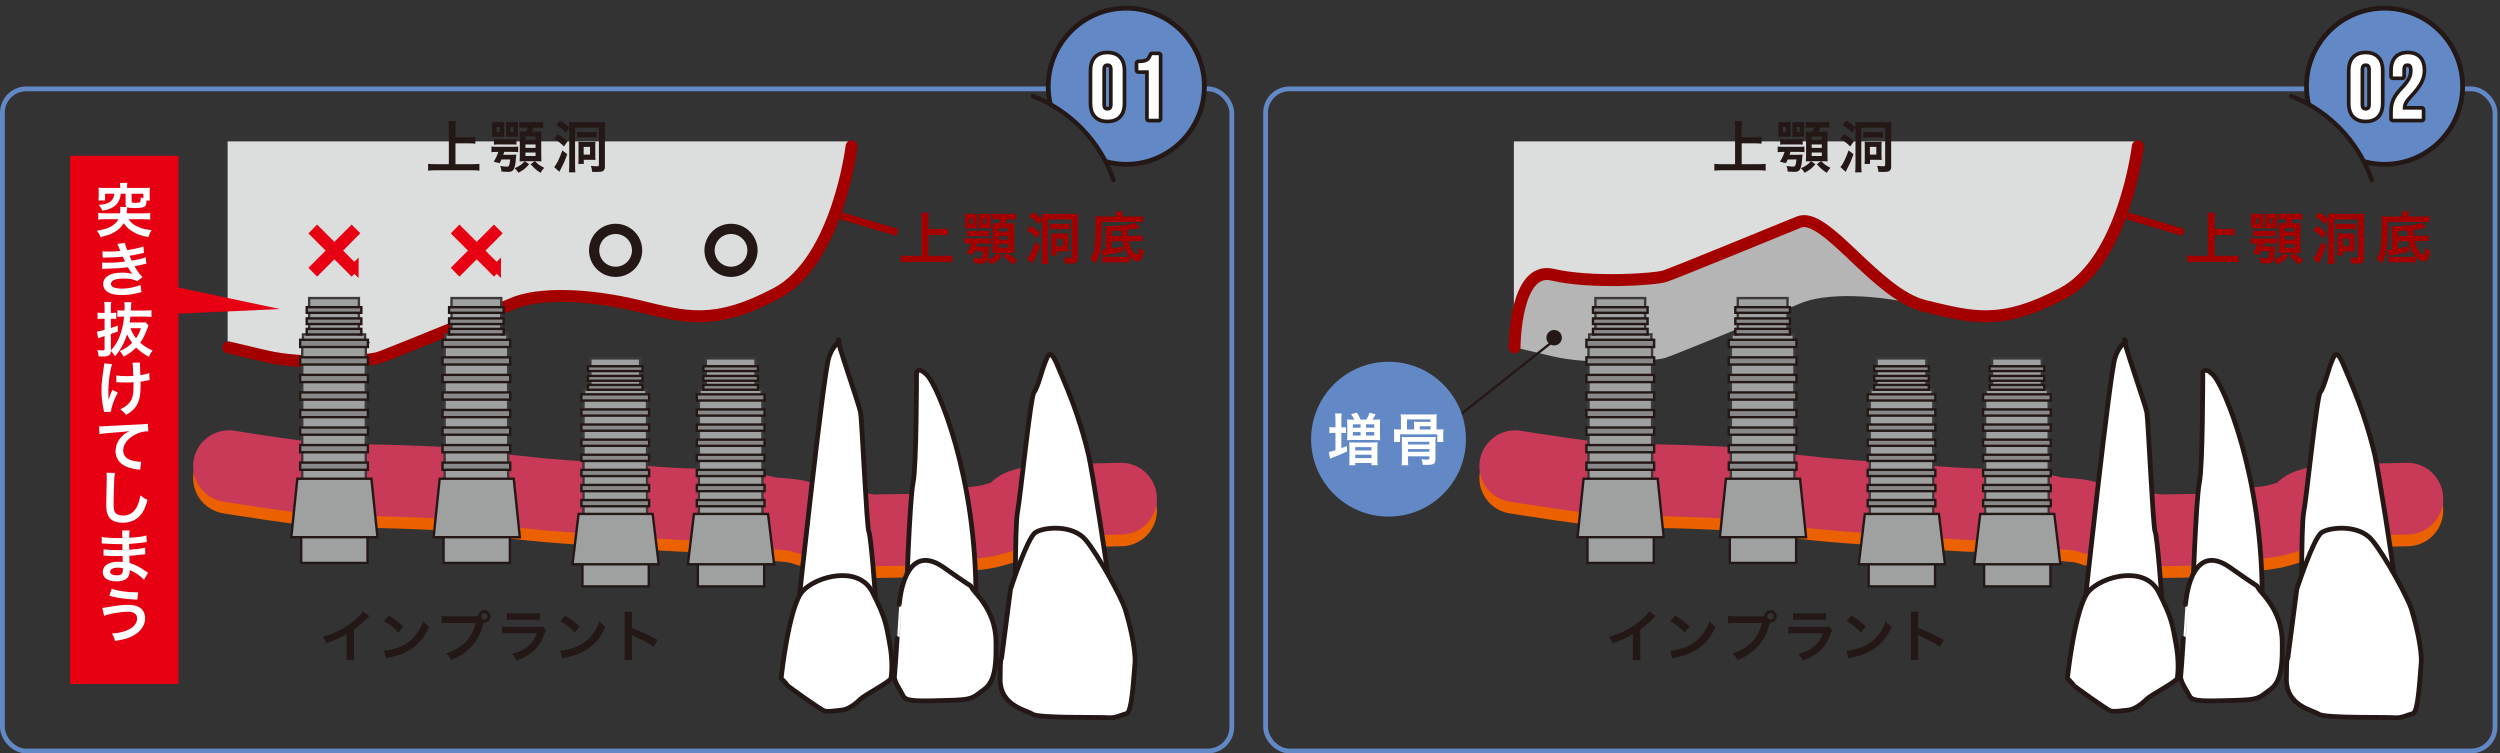 <?xml version="1.0" encoding="UTF-8"?>
<svg id="_レイヤー_8" xmlns="http://www.w3.org/2000/svg" version="1.1" xmlns:dc="http://purl.org/dc/elements/1.1/" xmlns:illustrator="http://ns.adobe.com/illustrator/1.0/" xmlns:pdf="http://ns.adobe.com/pdf/1.3/" xmlns:rdf="http://www.w3.org/1999/02/22-rdf-syntax-ns#" xmlns:stDim="http://ns.adobe.com/xap/1.0/sType/Dimensions#" xmlns:stEvt="http://ns.adobe.com/xap/1.0/sType/ResourceEvent#" xmlns:stFnt="http://ns.adobe.com/xap/1.0/sType/Font#" xmlns:stMfs="http://ns.adobe.com/xap/1.0/sType/ManifestItem#" xmlns:stRef="http://ns.adobe.com/xap/1.0/sType/ResourceRef#" xmlns:x="adobe:ns:meta/" xmlns:xlink="http://www.w3.org/1999/xlink" xmlns:xmp="http://ns.adobe.com/xap/1.0/" xmlns:xmpG="http://ns.adobe.com/xap/1.0/g/" xmlns:xmpGImg="http://ns.adobe.com/xap/1.0/g/img/" xmlns:xmpMM="http://ns.adobe.com/xap/1.0/mm/" xmlns:xmpTPg="http://ns.adobe.com/xap/1.0/t/pg/" viewBox="0 0 296.381 89.316">
  <rect x="0" y="0" width="296.381" height="89.316" fill="#333333" stroke="none"/>
  <!-- Generator: Adobe Illustrator 29.6.0, SVG Export Plug-In . SVG Version: 2.1.0 Build 27)  -->
  <defs>
    <style>
      .st0 {
        fill: #b5b5b6;
      }

      .st1 {
        fill: #a40000;
      }

      .st2, .st3 {
        fill: #231815;
      }

      .st4 {
        stroke-width: .873px;
      }

      .st4, .st5, .st6, .st7, .st8, .st9, .st10, .st3 {
        stroke: #231815;
      }

      .st4, .st5, .st11, .st12, .st13, .st8, .st14, .st15, .st16 {
        fill: none;
      }

      .st4, .st5, .st12, .st13, .st16 {
        stroke-linecap: round;
      }

      .st4, .st5, .st7 {
        stroke-linejoin: round;
      }

      .st17, .st18 {
        fill: #e60012;
      }

      .st5 {
        stroke-width: .524px;
      }

      .st6, .st19 {
        fill: #9fa0a0;
      }

      .st6, .st19, .st12, .st13, .st20, .st8, .st9, .st21, .st14, .st18, .st10, .st15, .st16, .st3 {
        stroke-miterlimit: 10;
      }

      .st6, .st19, .st20, .st8, .st21, .st10 {
        stroke-width: .283px;
      }

      .st22, .st7, .st21 {
        fill: #fff;
      }

      .st19 {
        stroke: #3e3a39;
      }

      .st12 {
        stroke: #eb6100;
      }

      .st12, .st16 {
        stroke-width: 8.504px;
      }

      .st23, .st9 {
        fill: #6289c6;
      }

      .st24 {
        clip-path: url(#clippath-1);
      }

      .st25 {
        isolation: isolate;
      }

      .st7 {
        stroke-width: .567px;
      }

      .st13 {
        stroke-width: 1.417px;
      }

      .st13, .st15 {
        stroke: #a40000;
      }

      .st20 {
        stroke: #221714;
      }

      .st20, .st10 {
        fill: #898989;
      }

      .st9, .st14 {
        stroke-width: .567px;
      }

      .st21 {
        stroke: #040000;
      }

      .st14 {
        stroke: #6289c6;
      }

      .st18 {
        stroke: #e60012;
      }

      .st15 {
        stroke-width: .85px;
      }

      .st26 {
        fill: #040000;
      }

      .st27 {
        fill: #dcdddd;
      }

      .st16 {
        stroke: #c93a59;
      }

      .st28 {
        clip-path: url(#clippath);
      }
    </style>
    <clipPath id="clippath">
      <path class="st11" d="M133.527.062c-5.603,0-10.162,4.559-10.162,10.162,0,.551.046,1.092.13,1.619,3.606,1.699,6.486,4.676,8.062,8.349.637.126,1.295.193,1.969.193,5.603,0,10.162-4.558,10.162-10.162,0-5.603-4.559-10.162-10.162-10.162Z"/>
    </clipPath>
    <clipPath id="clippath-1">
      <path class="st11" d="M282.694.062c-5.603,0-10.162,4.559-10.162,10.162,0,.551.046,1.092.13,1.619,3.606,1.699,6.486,4.676,8.062,8.349.637.126,1.295.193,1.969.193,5.603,0,10.162-4.558,10.162-10.162,0-5.603-4.559-10.162-10.162-10.162Z"/>
    </clipPath>
  </defs>
  <g>
    <g>
      <polygon class="st27" points="26.985 40.931 26.985 16.765 100.875 16.765 100.383 21.435 98.008 26.842 95.633 31.593 92.602 34.541 88.014 36.508 84.983 37.491 81.379 37.409 77.202 36.344 71.139 35.198 67.043 35.198 62.62 35.443 60.244 36.263 49.921 40.44 44.434 42.569 38.043 43.634 32.227 42.243 28.439 41.22 26.985 40.931"/>
      <path class="st21" d="M43.73,40.706c-.071-.095-.198-.265-.198-.265"/>
      <path class="st12" d="M27.148,56.661s10.485,1.721,12.942,1.639,12.616.246,12.861.41c.246.163,8.848.981,10.158,1.146,1.312.164,6.881.574,7.537.574.655,0,10.895.982,13.106.737,2.212-.246,3.522.082,4.178.245.655.164,2.949.738,3.604.819.656.082,2.539.082,3.851.574,1.311.49,8.274,1.474,7.864,1.474-.41,0,4.916-.082,4.916-.082l5.898-.736s2.293-.082,3.686-.492c1.394-.409,1.967-.491,2.785-1.393.82-.9,7.291-1.229,7.291-1.229l1.557.245,3.522-.082"/>
      <path class="st16" d="M27.148,55.267s10.485,1.721,12.942,1.638c2.457-.082,12.616.247,12.861.41.246.163,8.848.982,10.158,1.146,1.312.165,6.881.574,7.537.574.655,0,10.895.982,13.106.737,2.212-.246,3.522.082,4.178.245.655.165,2.949.739,3.604.82.656.081,2.539.081,3.851.573,1.311.491,8.274,1.475,7.864,1.475-.41,0,4.916-.083,4.916-.083l5.898-.737s2.293-.082,3.686-.491c1.394-.409,1.967-.491,2.785-1.392.82-.902,7.291-1.229,7.291-1.229l1.557.246,3.522-.082"/>
      <g>
        <rect class="st26" x="83.754" y="42.456" width="5.653" height=".292"/>
        <polygon class="st19" points="90.308 47.217 90.308 46.2 89.571 46.2 89.571 42.49 83.672 42.49 83.672 46.2 82.934 46.2 82.934 47.217 82.853 47.217 82.853 61.433 90.39 61.433 90.39 47.217 90.308 47.217"/>
        <g>
          <rect class="st20" x="83.386" y="45.631" width="6.472" height=".576"/>
          <rect class="st20" x="83.386" y="44.566" width="6.472" height=".576"/>
          <rect class="st20" x="83.386" y="43.42" width="6.472" height=".575"/>
        </g>
        <rect class="st10" x="82.608" y="57.491" width="8.027" height=".738"/>
        <rect class="st10" x="82.608" y="55.701" width="8.027" height=".738"/>
        <rect class="st10" x="82.608" y="53.911" width="8.027" height=".736"/>
        <rect class="st10" x="82.608" y="52.12" width="8.027" height=".736"/>
        <rect class="st10" x="82.608" y="50.329" width="8.027" height=".737"/>
        <rect class="st10" x="82.608" y="48.539" width="8.027" height=".737"/>
        <rect class="st10" x="82.608" y="46.747" width="8.027" height=".737"/>
        <rect class="st10" x="82.608" y="59.281" width="8.027" height=".737"/>
        <rect class="st6" x="82.731" y="66.247" width="7.863" height="3.273"/>
        <polygon class="st6" points="91.771 66.893 81.554 66.893 82.27 60.928 91.054 60.928 91.771 66.893"/>
      </g>
      <g>
        <rect class="st26" x="70.075" y="42.456" width="5.652" height=".292"/>
        <polygon class="st19" points="76.627 47.217 76.627 46.2 75.891 46.2 75.891 42.49 69.993 42.49 69.993 46.2 69.254 46.2 69.254 47.217 69.172 47.217 69.172 61.433 76.709 61.433 76.709 47.217 76.627 47.217"/>
        <g>
          <rect class="st20" x="69.706" y="45.631" width="6.472" height=".576"/>
          <rect class="st20" x="69.706" y="44.566" width="6.472" height=".576"/>
          <rect class="st20" x="69.706" y="43.42" width="6.472" height=".575"/>
        </g>
        <rect class="st10" x="68.927" y="57.491" width="8.027" height=".738"/>
        <rect class="st10" x="68.927" y="55.701" width="8.027" height=".738"/>
        <rect class="st10" x="68.927" y="53.911" width="8.027" height=".736"/>
        <rect class="st10" x="68.928" y="52.12" width="8.027" height=".736"/>
        <rect class="st10" x="68.927" y="50.329" width="8.027" height=".737"/>
        <rect class="st10" x="68.927" y="48.539" width="8.027" height=".737"/>
        <rect class="st10" x="68.927" y="46.747" width="8.027" height=".737"/>
        <rect class="st10" x="68.927" y="59.281" width="8.027" height=".737"/>
        <rect class="st6" x="69.049" y="66.247" width="7.865" height="3.273"/>
        <polygon class="st6" points="78.09 66.893 67.874 66.893 68.59 60.928 77.374 60.928 78.09 66.893"/>
      </g>
      <path class="st7" d="M94.65,71.814s2.95-27.441,3.604-29.408c.656-1.967,1.557-1.72,1.146-2.13-.408-.41,2.459,7.701,2.621,8.602.164.9.738,13.763.984,14.173.245.409.818,7.783.818,8.601,0,.819-9.175.163-9.175.163Z"/>
      <path class="st7" d="M107.43,71.242s.409-12.124.818-14.009c.41-1.883.41-13.023.41-13.023,0,0,.164-.902,1.311.326s5.816,11.715,5.734,26.706c-.082,14.991-8.273,0-8.273,0Z"/>
      <path class="st7" d="M120.373,74.354s-.081-11.959.246-13.598c.327-1.639,1.557-13.844,1.966-14.254.41-.41,1.065-3.031,1.311-3.523.246-.492.492-1.965,1.393.164.902,2.129,1.721,4.014,2.377,5.98.654,1.967.982,3.112,1.392,4.833.409,1.72,2.212,13.188,2.376,14.991.164,1.802-11.06,5.406-11.06,5.406Z"/>
      <path class="st7" d="M92.602,80.417s.9-8.521,2.539-10.323c1.639-1.802,6.637-3.113,8.273.082,1.64,3.195,1.639,3.933,2.049,6.062.41,2.13.246,3.769.164,4.179-.082.408-3.113,1.965-3.605,2.456-.49.492-1.392,1.229-2.211,1.312-.818.081-1.72.245-2.129.081-.41-.164-4.261-2.867-4.342-3.031-.083-.163-.738-.817-.738-.817Z"/>
      <path class="st7" d="M106.611,71.651s.491-7.781,5.325-4.342c4.832,3.44,2.211,1.229,3.85,3.113,1.639,1.884,2.293,3.768,2.293,5.735,0,1.965.082,4.505-1.393,5.569-1.475,1.064-1.229,1.229-4.423,1.312-3.194.082-4.833.163-5.161-.492-.328-.656-1.146-1.802-1.065-2.376.083-.573.574-8.52.574-8.519Z"/>
      <path class="st7" d="M118.735,78.04l1.064-8.191s1.967-6.062,2.949-6.718c.983-.655,4.424-.984,5.981.901,1.556,1.884,4.26,6.881,4.669,8.191.409,1.312,1.311,4.751,1.148,6.472-.164,1.722-.328,5.734-.983,5.898-.655.164-1.31.574-2.212.491-.9-.082-8.191.083-8.93-.409-.736-.492-3.85-.983-3.85-4.096,0-3.113.164-2.54.164-2.54h-0Z"/>
      <path class="st13" d="M27.065,41.178l4.506,1.064c4.506,1.064,12.125.573,13.354.164,1.229-.41,15.811-6.389,15.811-6.389,3.112-1.392,9.175-1.147,14.909.246,5.734,1.392,9.093,2.375,16.384-1.475,7.291-3.85,8.93-17.449,8.93-17.449"/>
      <g>
        <rect class="st26" x="53.608" y="35.297" width="5.652" height=".34"/>
        <polygon class="st19" points="60.163 40.828 60.163 39.644 59.424 39.644 59.424 35.337 53.526 35.337 53.526 39.644 52.789 39.644 52.789 40.828 52.708 40.828 52.708 57.339 60.245 57.339 60.245 40.828 60.163 40.828"/>
        <g>
          <rect class="st20" x="53.24" y="38.986" width="6.472" height=".67"/>
          <rect class="st20" x="53.24" y="37.748" width="6.472" height=".67"/>
          <rect class="st20" x="53.24" y="36.416" width="6.472" height=".669"/>
        </g>
        <rect class="st10" x="52.461" y="52.761" width="8.027" height=".857"/>
        <rect class="st10" x="52.461" y="50.683" width="8.027" height=".855"/>
        <rect class="st10" x="52.461" y="48.602" width="8.027" height=".856"/>
        <rect class="st10" x="52.461" y="46.522" width="8.027" height=".856"/>
        <rect class="st10" x="52.461" y="44.442" width="8.027" height=".857"/>
        <rect class="st10" x="52.461" y="42.363" width="8.027" height=".855"/>
        <rect class="st10" x="52.461" y="40.284" width="8.027" height=".855"/>
        <rect class="st10" x="52.461" y="54.841" width="8.027" height=".855"/>
        <rect class="st6" x="52.583" y="62.933" width="7.865" height="3.803"/>
        <polygon class="st6" points="61.625 63.683 51.409 63.683 52.125 56.755 60.908 56.755 61.625 63.683"/>
      </g>
      <g>
        <rect class="st26" x="36.733" y="35.297" width="5.652" height=".34"/>
        <polygon class="st19" points="43.287 40.828 43.287 39.644 42.549 39.644 42.549 35.337 36.651 35.337 36.651 39.644 35.914 39.644 35.914 40.828 35.832 40.828 35.832 57.339 43.369 57.339 43.369 40.828 43.287 40.828"/>
        <g>
          <rect class="st20" x="36.364" y="38.986" width="6.473" height=".67"/>
          <rect class="st20" x="36.364" y="37.748" width="6.473" height=".67"/>
          <rect class="st20" x="36.364" y="36.416" width="6.473" height=".669"/>
        </g>
        <rect class="st10" x="35.585" y="52.761" width="8.028" height=".857"/>
        <rect class="st10" x="35.585" y="50.683" width="8.028" height=".855"/>
        <rect class="st10" x="35.585" y="48.602" width="8.028" height=".856"/>
        <rect class="st10" x="35.586" y="46.522" width="8.027" height=".856"/>
        <rect class="st10" x="35.585" y="44.442" width="8.028" height=".857"/>
        <rect class="st10" x="35.585" y="42.363" width="8.028" height=".855"/>
        <rect class="st10" x="35.585" y="40.284" width="8.028" height=".855"/>
        <rect class="st10" x="35.585" y="54.841" width="8.028" height=".855"/>
        <rect class="st6" x="35.708" y="62.933" width="7.864" height="3.803"/>
        <polygon class="st6" points="44.749 63.683 34.534 63.683 35.249 56.755 44.033 56.755 44.749 63.683"/>
      </g>
      <path class="st18" d="M42.013,31.751l-.326.333-2.05-2.05-2.043,2.05-.326-.333,2.043-2.043-2.043-2.042.326-.333,2.043,2.05,2.05-2.05.326.325-2.042,2.05s2.042,2.043,2.042,2.043Z"/>
      <path class="st18" d="M58.889,31.751l-.326.333-2.051-2.05-2.043,2.05-.325-.333,2.043-2.043-2.043-2.042.325-.333,2.043,2.05,2.051-2.05.326.325-2.043,2.05s2.043,2.043,2.043,2.043Z"/>
      <path class="st3" d="M72.982,27.027c1.468,0,2.653,1.185,2.653,2.653,0,1.467-1.186,2.651-2.653,2.651s-2.653-1.184-2.653-2.651c0-1.48,1.197-2.653,2.653-2.653ZM75.422,29.68c0-1.351-1.09-2.441-2.44-2.441s-2.44,1.091-2.44,2.441c0,1.348,1.09,2.439,2.44,2.439,1.362,0,2.44-1.103,2.44-2.439Z"/>
      <path class="st3" d="M86.663,27.027c1.468,0,2.652,1.185,2.652,2.653,0,1.467-1.185,2.651-2.652,2.651-1.468,0-2.652-1.184-2.652-2.651,0-1.48,1.196-2.653,2.652-2.653ZM89.103,29.68c0-1.351-1.091-2.441-2.44-2.441-1.35,0-2.441,1.091-2.441,2.441,0,1.348,1.092,2.439,2.441,2.439,1.362,0,2.44-1.103,2.44-2.439Z"/>
      <g class="st25">
        <g class="st25">
          <g class="st25">
            <path class="st2" d="M53.996,19.465h1.934c.356,0,.658-.014.906-.04v.806c-.282-.033-.557-.047-.893-.047h-4.263c-.315,0-.625.014-.926.047v-.806c.262.026.543.04.926.04h1.531v-4.337c0-.296-.014-.497-.047-.772h.879c-.034.249-.047.471-.047.772v1.148h1.578c.295,0,.537-.014.779-.041v.8c-.242-.027-.497-.041-.779-.041h-1.578v2.471Z"/>
            <path class="st2" d="M58.96,18.008c-.302,0-.504.014-.698.034v-.672c.188.027.369.034.671.034h1.833c.296,0,.477-.007.665-.034v.665c-.195-.021-.383-.027-.705-.027h-.947c-.04.135-.054.182-.114.343h1.041q.403-.007.503-.021-.014.088-.034.35c-.054.738-.141,1.182-.282,1.41-.141.215-.309.288-.691.288-.202,0-.457-.013-.752-.04-.014-.255-.054-.43-.141-.665.309.054.591.081.779.081.181,0,.242-.047.295-.222.047-.168.067-.309.101-.631h-1.034c-.054.127-.094.208-.208.442l-.711-.167c.248-.41.416-.772.544-1.169h-.114ZM58.349,14.899c0-.215-.006-.309-.013-.437.107.014.222.021.389.021h.678c.175,0,.269-.007.39-.021-.014.114-.02.222-.02.437v.894c0,.215.006.315.02.43-.114-.014-.222-.021-.383-.021h-.691c-.168,0-.255.007-.383.021.007-.128.013-.222.013-.43v-.894ZM58.557,16.478c.147.026.289.033.645.033h1.376c.362,0,.483-.007.645-.026v.664c-.188-.02-.37-.026-.638-.026h-1.383c-.262,0-.477.014-.645.033v-.678ZM58.873,15.651h.389v-.591h-.389v.591ZM60.007,14.899c0-.215-.007-.309-.014-.437.107.014.222.021.39.021h.645c.167,0,.269-.007.382-.021-.013.121-.02.249-.02.437v.873c0,.201.007.322.02.45-.134-.014-.215-.021-.382-.021h-.651c-.161,0-.255.007-.383.021.007-.128.014-.222.014-.43v-.894ZM60.518,15.651h.355v-.591h-.355v.591ZM62.196,15.128c-.269,0-.416.007-.618.033v-.718c.188.033.349.04.712.04h1.376c.37,0,.544-.007.726-.04v.718c-.202-.026-.37-.033-.726-.033h-.382c-.061.175-.114.309-.195.483h.437c.362,0,.497-.007.658-.021-.013.188-.02.376-.02.618v2.235c0,.255.007.477.02.691-.174-.013-.389-.02-.577-.02h-.188c.416.396.57.503,1.094.785-.174.194-.289.343-.43.591-.477-.302-.718-.517-1.182-1.027l.49-.349h-1.175l.511.355c-.41.483-.658.685-1.269,1.014-.127-.215-.222-.329-.443-.537.611-.282.859-.449,1.188-.832h-.067c-.215,0-.383.007-.531.02.014-.194.02-.396.02-.617v-2.29q-.006-.503-.02-.638c.148.014.275.021.564.021h.208c.087-.208.135-.309.188-.483h-.37ZM62.29,16.578h1.202v-.39h-1.202v.39ZM62.29,17.531h1.202v-.402h-1.202v.402ZM62.29,18.498h1.202v-.416h-1.202v.416Z"/>
            <path class="st2" d="M66.119,15.913c.463.256.759.471,1.168.84l-.43.61c-.436-.436-.718-.65-1.175-.913l.437-.537ZM67.247,18.283c-.242.691-.362.98-.671,1.571-.041.074-.087.168-.141.282-.067.121-.081.147-.121.229l-.618-.558c.289-.309.638-1.021.967-1.974l.584.449ZM67.072,15.712c-.362-.376-.698-.638-1.134-.899l.45-.523c.497.295.678.43,1.094.818,0-.302-.006-.436-.027-.645.188.021.437.027.826.027h2.652c.416,0,.658-.007.812-.027-.02.161-.033.511-.033.833v4.472c0,.248-.074.416-.229.51-.127.081-.315.107-.731.107-.155,0-.269,0-.551-.014-.027-.288-.061-.442-.147-.705.262.027.497.048.638.048.235,0,.309-.034.309-.128v-4.444h-2.826v4.337c0,.544.006.738.04.953h-.772c.027-.234.04-.496.04-.974v-4.29l-.41.544ZM70.738,16.316c-.141-.021-.282-.027-.564-.027h-1.195c-.282,0-.423.007-.564.027v-.672c.135.021.255.027.558.027h1.208q.436-.007.557-.027v.672ZM70.57,18.491c0,.235.007.356.021.471-.114-.014-.235-.021-.443-.021h-.94v.49h-.651c.02-.141.027-.282.027-.57v-1.592c0-.234,0-.329-.02-.477.114.014.208.021.423.021h1.122c.221,0,.402-.007.483-.021-.014.067-.021.289-.021.463v1.235ZM69.194,18.33h.758v-.92h-.758v.92Z"/>
          </g>
        </g>
      </g>
      <g class="st25">
        <g class="st25">
          <g class="st25">
            <path class="st2" d="M43.795,73.03c-.114.101-.147.127-.249.234-.503.523-1.007.96-1.584,1.383v2.867c0,.369.006.564.033.745h-.94c.034-.194.041-.329.041-.725v-2.363c-.786.47-1.162.645-2.397,1.087-.141-.349-.215-.463-.45-.765,1.329-.363,2.457-.92,3.524-1.746.598-.463,1.054-.927,1.249-1.255l.772.537Z"/>
            <path class="st2" d="M45.517,77.139c.578-.033,1.376-.229,1.987-.497.839-.362,1.463-.879,1.994-1.645.295-.43.483-.799.685-1.343.262.315.37.416.712.658-.571,1.229-1.208,2.021-2.128,2.632-.685.456-1.518.785-2.558,1.007-.269.054-.289.061-.443.114l-.249-.927ZM46.088,72.97c.799.496,1.215.806,1.732,1.295l-.577.732c-.537-.57-1.088-1.014-1.712-1.363l.558-.664Z"/>
            <path class="st2" d="M56.303,73.063c.121,0,.222,0,.369-.014.014-.409.336-.725.739-.725.41,0,.738.328.738.738,0,.409-.329.745-.732.745-.013,0-.026,0-.074-.007-.235.906-.517,1.585-.906,2.169-.41.617-.994,1.182-1.672,1.624-.382.256-.698.417-1.275.665-.188-.362-.275-.49-.591-.799.591-.188.973-.362,1.47-.685,1.047-.679,1.705-1.625,2.034-2.928h-3.196c-.45,0-.604.007-.846.041v-.873c.262.04.403.047.859.047h3.082ZM57.028,73.063c0,.208.174.383.383.383.208,0,.382-.175.382-.383,0-.215-.167-.383-.382-.383-.208,0-.383.175-.383.383Z"/>
            <path class="st2" d="M64.732,74.701c-.067.121-.107.215-.188.423-.349.987-.859,1.732-1.558,2.27-.477.369-.913.598-1.759.913-.147-.335-.228-.449-.523-.778.819-.208,1.349-.457,1.866-.887.497-.416.786-.825,1.081-1.57h-3.27c-.45,0-.618.006-.859.033v-.819c.255.04.403.047.873.047h3.196c.417,0,.551-.013.759-.061l.383.43ZM60.093,72.667c.221.041.362.047.785.047h2.343c.423,0,.564-.006.786-.047v.826c-.208-.027-.336-.033-.772-.033h-2.37c-.437,0-.564.006-.772.033v-.826Z"/>
            <path class="st2" d="M66.406,77.139c.577-.033,1.376-.229,1.987-.497.839-.362,1.464-.879,1.994-1.645.295-.43.483-.799.685-1.343.262.315.369.416.712.658-.571,1.229-1.208,2.021-2.128,2.632-.685.456-1.517.785-2.558,1.007-.269.054-.289.061-.443.114l-.249-.927ZM66.977,72.97c.799.496,1.215.806,1.732,1.295l-.577.732c-.537-.57-1.088-1.014-1.712-1.363l.557-.664Z"/>
            <path class="st2" d="M74.017,78.246c.033-.215.04-.396.04-.752v-4.304c0-.328-.013-.503-.04-.685h.92c-.027.202-.027.289-.027.705v1.249c.92.322,1.974.812,3.048,1.416l-.47.793c-.557-.383-1.255-.766-2.376-1.282-.154-.074-.174-.081-.228-.114.02.188.026.269.026.456v1.772c0,.35.007.523.027.745h-.92Z"/>
          </g>
        </g>
      </g>
      <g class="st25">
        <g class="st25">
          <g class="st25">
            <path class="st1" d="M110.055,30.332h1.934c.356,0,.658-.014.906-.04v.806c-.282-.033-.557-.047-.893-.047h-4.263c-.315,0-.625.014-.926.047v-.806c.262.026.543.04.926.04h1.531v-4.337c0-.296-.014-.497-.047-.772h.879c-.034.249-.047.471-.047.772v1.148h1.578c.295,0,.537-.014.779-.041v.8c-.242-.027-.497-.041-.779-.041h-1.578v2.471Z"/>
            <path class="st1" d="M115.02,28.875c-.302,0-.504.014-.698.034v-.672c.188.027.369.034.671.034h1.833c.296,0,.477-.007.665-.034v.665c-.195-.021-.383-.027-.705-.027h-.947c-.04.135-.054.182-.114.343h1.041q.403-.007.503-.021-.014.088-.034.35c-.054.738-.141,1.182-.282,1.41-.141.215-.309.288-.691.288-.202,0-.457-.013-.752-.04-.014-.255-.054-.43-.141-.665.309.054.591.081.779.081.181,0,.242-.047.295-.222.047-.168.067-.309.101-.631h-1.034c-.054.127-.094.208-.208.442l-.711-.167c.248-.41.416-.772.544-1.169h-.114ZM114.408,25.767c0-.215-.006-.309-.013-.437.107.014.222.021.389.021h.678c.175,0,.269-.007.39-.021-.014.114-.02.222-.02.437v.894c0,.215.006.315.02.43-.114-.014-.222-.021-.383-.021h-.691c-.168,0-.255.007-.383.021.007-.128.013-.222.013-.43v-.894ZM114.617,27.345c.147.026.289.033.645.033h1.376c.362,0,.483-.007.645-.026v.664c-.188-.02-.37-.026-.638-.026h-1.383c-.262,0-.477.014-.645.033v-.678ZM114.932,26.519h.389v-.591h-.389v.591ZM116.067,25.767c0-.215-.007-.309-.014-.437.107.014.222.021.39.021h.645c.167,0,.269-.007.382-.021-.013.121-.02.249-.02.437v.873c0,.201.007.322.02.45-.134-.014-.215-.021-.382-.021h-.651c-.161,0-.255.007-.383.021.007-.128.014-.222.014-.43v-.894ZM116.577,26.519h.355v-.591h-.355v.591ZM118.255,25.995c-.269,0-.416.007-.618.033v-.718c.188.033.349.04.712.04h1.376c.37,0,.544-.007.726-.04v.718c-.202-.026-.37-.033-.726-.033h-.382c-.061.175-.114.309-.195.483h.437c.362,0,.497-.007.658-.021-.013.188-.02.376-.02.618v2.235c0,.255.007.477.02.691-.174-.013-.389-.02-.577-.02h-.188c.416.396.57.503,1.094.785-.174.194-.289.343-.43.591-.477-.302-.718-.517-1.182-1.027l.49-.349h-1.175l.511.355c-.41.483-.658.685-1.269,1.014-.127-.215-.222-.329-.443-.537.611-.282.859-.449,1.188-.832h-.067c-.215,0-.383.007-.531.02.014-.194.02-.396.02-.617v-2.29q-.006-.503-.02-.638c.148.014.275.021.564.021h.208c.087-.208.135-.309.188-.483h-.37ZM118.35,27.445h1.202v-.39h-1.202v.39ZM118.35,28.398h1.202v-.402h-1.202v.402ZM118.35,29.365h1.202v-.416h-1.202v.416Z"/>
            <path class="st1" d="M122.179,26.78c.463.256.759.471,1.168.84l-.43.61c-.436-.436-.718-.65-1.175-.913l.437-.537ZM123.307,29.15c-.242.691-.362.98-.671,1.571-.041.074-.087.168-.141.282-.067.121-.081.147-.121.229l-.618-.558c.289-.309.638-1.021.967-1.974l.584.449ZM123.132,26.579c-.362-.376-.698-.638-1.134-.899l.45-.523c.497.295.678.43,1.094.818,0-.302-.006-.436-.027-.645.188.021.437.027.826.027h2.652c.416,0,.658-.007.812-.027-.02.161-.033.511-.033.833v4.472c0,.248-.074.416-.229.51-.127.081-.315.107-.731.107-.155,0-.269,0-.551-.014-.027-.288-.061-.442-.147-.705.262.027.497.048.638.048.235,0,.309-.034.309-.128v-4.444h-2.826v4.337c0,.544.006.738.04.953h-.772c.027-.234.04-.496.04-.974v-4.29l-.41.544ZM126.798,27.184c-.141-.021-.282-.027-.564-.027h-1.195c-.282,0-.423.007-.564.027v-.672c.135.021.255.027.558.027h1.208q.436-.007.557-.027v.672ZM126.63,29.358c0,.235.007.356.021.471-.114-.014-.235-.021-.443-.021h-.94v.49h-.651c.02-.141.027-.282.027-.57v-1.592c0-.234,0-.329-.02-.477.114.014.208.021.423.021h1.122c.221,0,.402-.007.483-.021-.014.067-.021.289-.021.463v1.235ZM125.254,29.197h.758v-.92h-.758v.92Z"/>
            <path class="st1" d="M132.292,25.451c0-.154-.013-.269-.034-.383h.812c-.027.107-.033.201-.033.39v.215h1.658c.362,0,.604-.014.812-.04v.711c-.182-.02-.383-.026-.698-.026h-4.196c-.007,2.968-.154,3.914-.766,4.935-.222-.269-.335-.369-.584-.557.249-.41.383-.752.47-1.256.101-.518.155-1.585.155-2.921,0-.423-.007-.584-.027-.879.235.02.477.033.772.033h1.658v-.222ZM135.105,27.009c-.785.142-.98.175-1.483.242.013.335.02.402.054.711l1.101-.013c.282-.007.47-.021.645-.047l.013.685c-.181-.021-.228-.021-.497-.021h-.161l-1.007.021c.114.503.282.886.53,1.215.175.229.39.396.497.396.121,0,.188-.222.235-.826.215.182.376.282.584.362-.155.894-.376,1.249-.772,1.249-.255,0-.604-.208-.94-.563v.711c-.228-.033-.362-.04-.645-.04h-1.94c-.302,0-.423.007-.625.04v-.705c.141.021.275.027.51.027h2.054c.316,0,.457-.007.645-.033-.403-.437-.645-.967-.839-1.826l-1.275.02v.859c.591-.101.766-.141,1.309-.275v.632q-.738.188-2.061.437c-.094.02-.222.047-.315.073l-.148-.705h.047c.101,0,.221-.013.463-.047v-2.162c0-.315-.007-.47-.02-.617,1.706,0,2.988-.147,3.552-.403l.49.604ZM132.978,27.969c-.014-.161-.034-.383-.054-.645q-.698.047-1.135.067v.598l1.188-.021Z"/>
          </g>
        </g>
      </g>
      <line class="st15" x1="106.379" y1="27.566" x2="99.711" y2="25.589"/>
    </g>
    <rect class="st14" x=".283" y="10.533" width="145.75" height="78.5" rx="2.835" ry="2.835"/>
    <g>
      <rect class="st17" x="8.303" y="18.47" width="12.855" height="62.625"/>
      <g class="st25">
        <g class="st25">
          <g class="st25">
            <path class="st22" d="M15.244,25.988c.29.445.672.743,1.288.984.446.17.836.254,1.452.304-.17.241-.291.489-.382.836-.906-.17-1.423-.361-1.982-.723-.403-.269-.715-.566-.963-.927-.269.453-.581.757-1.069,1.047-.446.27-.913.433-1.685.588-.113-.332-.156-.41-.418-.758.8-.099,1.317-.262,1.812-.573.375-.247.581-.46.736-.778h-1.621c-.333,0-.545.014-.765.042v-.786c.227.029.417.043.736.043h1.848c.021-.177.035-.305.035-.467,0-.128-.007-.191-.028-.291h.779c-.106-.092-.128-.17-.128-.425v-1.14h-.573c-.028.262-.05.347-.085.481-.17.608-.588,1.055-1.211,1.303-.248.099-.474.155-.892.227-.106-.269-.22-.446-.439-.694.63-.021,1.076-.141,1.388-.367.276-.199.453-.546.481-.949h-1.104v.8h-.786c.021-.163.036-.312.036-.53v-.461c0-.227-.007-.382-.028-.523.233.021.425.028.778.028h1.799v-.135c0-.163-.015-.29-.043-.46h.885c-.021.148-.036.297-.036.46v.135h1.933c.354,0,.545-.007.779-.028-.021.148-.028.29-.028.523v.468c0,.22.007.382.028.53h-.396c-.021.376-.063.546-.184.666-.149.156-.545.233-1.218.233-.446,0-.75-.035-.899-.106,0,.043-.007.05-.007.128-.007.135-.028.453-.042.595h2.004c.347,0,.566-.014.778-.043v.786c-.219-.028-.438-.042-.765-.042h-1.798ZM16.992,22.965h-1.388v.906c0,.148.064.177.446.177.333,0,.51-.028.566-.099.043-.05.064-.205.064-.453,0-.028,0-.057-.007-.1.142.071.185.085.319.135v-.566Z"/>
            <path class="st22" d="M12.135,29.797c.205.021.368.027.68.027.538,0,.92-.021,1.458-.077q-.021-.057-.078-.185c-.177-.41-.276-.63-.283-.645l.885-.12c.028.177.099.39.29.856.602-.077,1.423-.262,1.912-.424l.07.75q-.07.014-.24.05c-.475.113-1.261.269-1.48.297.113.263.156.354.276.581.609-.128.935-.198.978-.205.403-.1.488-.128.672-.206l.071.772c-.135.021-.283.049-.446.092-.29.07-.523.12-.693.155q-.177.036-.262.057c.368.609.481.758.949,1.296l-.623.446c-.51-.213-.935-.29-1.628-.29-.538,0-.949.07-1.189.197-.198.113-.304.263-.304.433s.12.333.304.41c.227.1.602.156,1.012.156.736,0,1.735-.213,2.181-.46l.128.87q-.135.021-.46.106c-.602.163-1.189.24-1.812.24-.814,0-1.331-.105-1.728-.347-.34-.212-.545-.573-.545-.97,0-.383.213-.736.595-.984.368-.233.935-.354,1.65-.354.432,0,.842.049,1.225.148-.113-.106-.248-.305-.545-.793-.75.113-1.204.142-2.74.191-.121.007-.17.007-.291.021l-.028-.772c.206.028.248.028.729.028.744,0,1.331-.042,2.004-.135-.042-.084-.071-.127-.127-.262-.071-.148-.092-.191-.149-.318-.566.063-1.076.092-1.897.1-.297,0-.333.007-.481.014l-.035-.75Z"/>
            <path class="st22" d="M17.608,38.59c-.042.092-.085.212-.177.445-.255.688-.488,1.154-.807,1.594.453.41.744.588,1.465.92-.205.255-.297.418-.438.751-.659-.361-.999-.609-1.508-1.104-.453.46-.871.765-1.494,1.09-.135-.29-.22-.418-.446-.665.616-.27,1.069-.573,1.466-.97-.262-.354-.446-.659-.609-1.013-.333,1.062-.771,1.854-1.43,2.599-.17-.291-.27-.426-.489-.631-.014.496-.234.658-.899.658-.156,0-.347-.007-.545-.014-.021-.297-.057-.439-.163-.75.269.027.474.042.637.042.185,0,.227-.035.227-.212v-1.487l-.155.05c-.354.113-.531.17-.609.205l-.148-.786c.248-.021.382-.057.913-.212v-1.317h-.29c-.177,0-.305.007-.545.036v-.766c.184.036.325.043.545.043h.29v-.58c0-.326-.014-.496-.042-.723h.828c-.035.22-.042.396-.042.715v.588h.227c.156,0,.269-.007.411-.028v.743c-.142-.021-.269-.028-.418-.028h-.219v1.098c.347-.113.46-.148.821-.276v.694c-.46.17-.587.22-.821.297v1.954c.892-.955,1.409-2.287,1.572-4.021-.333,0-.552.008-.8.035v-.785c.219.021.453.035.8.035h.042c.007-.213.014-.297.014-.453,0-.27-.007-.383-.035-.545h.842c-.028.17-.036.262-.049.729-.007.121-.007.143-.015.27h1.664c.34,0,.56-.014.779-.043v.801c-.227-.028-.446-.043-.772-.043h-1.728c-.028.298-.042.411-.085.701h1.353c.262,0,.39-.007.531-.028l.354.39ZM15.463,38.908c.184.481.389.85.666,1.196.255-.36.39-.637.581-1.196h-1.246Z"/>
            <path class="st22" d="M13.969,46.54c-.468.856-.793,1.763-.808,2.272l-.821.043c-.007-.1-.014-.135-.049-.27-.177-.8-.255-1.501-.255-2.301,0-.801.042-1.218.262-2.684.042-.297.049-.375.049-.523l.935.092c-.085.283-.127.445-.206.863-.113.602-.142.801-.184,1.395-.036.468-.05.673-.05.808,0,.021,0,.106.007.22,0,.078,0,.198.007.545v.127c.007.113.014.156.014.27.12-.39.297-.85.467-1.168l.63.312ZM13.792,44.501c.312.063.687.092,1.26.092.269,0,.382-.007.75-.028-.042-1.246-.049-1.31-.092-1.564l.899-.015c-.014.113-.014.156-.014.241,0,.07,0,.135.014.453,0,.078.014.347.028.8.503-.078.814-.155,1.055-.269l.05.842c-.12.015-.163.021-.396.071-.318.07-.382.085-.687.12.007.148.007.213.007.34,0,.75-.05,1.338-.148,1.692-.156.587-.411,1.02-.808,1.373-.219.191-.41.326-.771.538-.248-.318-.361-.425-.687-.665.481-.22.814-.453,1.083-.772.368-.445.496-.941.496-1.989,0-.148,0-.212-.007-.446-.24.021-.608.029-.963.029-.198,0-.46-.008-.644-.015-.206-.015-.234-.015-.319-.015h-.106v-.813Z"/>
            <path class="st22" d="M11.746,50.546c.156.007.234.007.27.007q.127,0,1.168-.07c.396-.021,1.572-.085,3.533-.177.58-.028.687-.036.814-.071l.049.906q-.078-.007-.148-.007c-.425,0-.949.142-1.402.382-.899.468-1.43,1.176-1.43,1.891,0,.553.347.978.941,1.154.347.106.8.184,1.055.184.007,0,.071,0,.142-.007l-.127.963c-.085-.021-.12-.028-.241-.042-.779-.1-1.225-.227-1.657-.468-.651-.368-1.013-.97-1.013-1.706,0-.602.241-1.196.673-1.671.269-.29.524-.475.984-.708-.574.085-.85.106-2.386.22-.474.035-.899.085-1.175.142l-.05-.921Z"/>
            <path class="st22" d="M13.622,56.061c-.042.205-.057.41-.085.955-.028.659-.071,2.096-.071,2.599,0,.673.042.928.184,1.14.163.234.502.369.949.369.765,0,1.381-.433,1.713-1.211.156-.368.248-.701.326-1.189.382.312.51.389.856.545-.283.956-.495,1.416-.842,1.806-.531.602-1.232.899-2.124.899-.489,0-.942-.113-1.239-.312-.489-.325-.694-.87-.694-1.819,0-.368.015-1.076.057-2.853.007-.213.007-.361.007-.461,0-.198-.007-.297-.028-.481l.991.015Z"/>
            <path class="st22" d="M17.07,68.733c-.312-.347-.8-.708-1.31-.97-.156-.086-.212-.106-.382-.178v.078c0,.446-.127.75-.396.956-.269.205-.651.304-1.168.304-1.033,0-1.628-.403-1.628-1.104,0-.772.701-1.226,1.89-1.226.17,0,.291.007.474.028q0-.085-.007-.17v-.155q-.007-.1-.014-.383c-.34.007-.559.015-.708.015-.432,0-.694-.008-1.282-.05-.092-.007-.163-.007-.269-.007l.014-.765c.305.07.978.12,1.65.12.142,0,.382-.007.581-.014,0-.064,0-.305-.007-.709-.227.008-.34.008-.446.008-.347,0-1.26-.035-1.734-.071-.078-.007-.135-.007-.156-.007h-.113l.007-.786c.361.093,1.09.149,1.905.149.113,0,.354-.008.531-.015-.007-.708-.007-.715-.036-.892h.899c-.035.19-.042.283-.05.863.963-.057,1.579-.135,2.039-.27l.036.786q-.156.007-.559.063c-.623.086-.899.106-1.522.143.007.177.007.262.014.7q.354-.021,1.005-.092c.446-.057.56-.071.878-.155l.021.778c-.121.007-.298.028-.46.05-.106.014-.425.049-.956.099-.1.007-.206.015-.481.028q.021.688.028.857c.623.184,1.175.46,1.939.998.121.078.156.105.255.162l-.481.829ZM13.976,67.296c-.573,0-.92.185-.92.488,0,.263.304.425.807.425.297,0,.517-.085.616-.227.057-.092.085-.24.085-.453v-.17c-.234-.049-.375-.063-.588-.063Z"/>
            <path class="st22" d="M12.135,72.066q.184-.007.821-.12c1.005-.177,1.621-.24,2.223-.24.574,0,1.012.092,1.338.29.438.262.687.736.687,1.296,0,.807-.488,1.543-1.345,2.032-.581.332-1.076.48-2.23.665-.071-.375-.149-.552-.368-.885.821-.036,1.586-.233,2.131-.538.56-.312.864-.758.864-1.246,0-.531-.375-.801-1.112-.801-.8,0-2.216.248-2.804.489l-.205-.942ZM13.24,69.809c.786.262,1.834.41,2.952.41h.198l-.12.871c-1.289-.057-2.266-.184-3.307-.446l.276-.835Z"/>
          </g>
        </g>
      </g>
    </g>
    <polygon class="st17" points="19.5 33.737 33.186 36.64 19.293 37.262 19.5 33.737"/>
  </g>
  <g>
    <path class="st0" d="M253.497,17.351s-1.639,13.6-8.929,17.449c-7.291,3.851-10.649,2.867-16.384,1.476-5.734-1.394-11.797-1.638-14.91-.246,0,0-14.582,5.979-15.811,6.389-1.229.409-8.847.9-13.353-.164l-4.506-1.064.341-5.815,2.473-5.161,5.053-7.418,14.944-1.075,27.415-1.935,23.666-2.434"/>
    <polygon class="st27" points="179.474 40.931 179.474 16.765 253.364 16.765 252.872 21.435 250.497 26.842 248.122 31.593 245.091 34.541 240.503 36.508 237.472 37.491 233.868 37.409 229.691 36.344 224.457 34.621 220.802 31.288 215.109 25.767 212.733 26.587 202.41 30.764 196.923 32.893 183.066 32.47 180.593 34.835 179.879 40.988 179.474 40.931"/>
    <path class="st12" d="M179.637,56.661s10.485,1.721,12.942,1.639,12.616.246,12.861.41c.246.163,8.848.981,10.158,1.146,1.312.164,6.881.574,7.537.574.655,0,10.895.982,13.107.737,2.212-.246,3.523.082,4.178.245.655.164,2.949.738,3.605.819.656.082,2.539.082,3.851.574,1.311.49,8.274,1.474,7.864,1.474-.41,0,4.916-.082,4.916-.082l5.898-.736s2.293-.082,3.686-.492c1.393-.409,1.967-.491,2.785-1.393.82-.9,7.291-1.229,7.291-1.229l1.557.245,3.522-.082"/>
    <path class="st16" d="M179.637,55.267s10.485,1.721,12.942,1.638c2.457-.082,12.616.247,12.861.41.246.163,8.848.982,10.158,1.146,1.312.165,6.881.574,7.537.574.655,0,10.895.982,13.107.737,2.212-.246,3.523.082,4.178.245.655.165,2.949.739,3.605.82.656.081,2.539.081,3.851.573,1.311.491,8.274,1.475,7.864,1.475-.41,0,4.916-.083,4.916-.083l5.898-.737s2.293-.082,3.686-.491c1.393-.409,1.967-.491,2.785-1.392.82-.902,7.291-1.229,7.291-1.229l1.557.246,3.522-.082"/>
    <g>
      <rect class="st26" x="236.243" y="42.456" width="5.653" height=".292"/>
      <polygon class="st19" points="242.797 47.217 242.797 46.2 242.06 46.2 242.06 42.49 236.161 42.49 236.161 46.2 235.423 46.2 235.423 47.217 235.342 47.217 235.342 61.433 242.879 61.433 242.879 47.217 242.797 47.217"/>
      <g>
        <rect class="st20" x="235.875" y="45.631" width="6.472" height=".576"/>
        <rect class="st20" x="235.875" y="44.566" width="6.472" height=".576"/>
        <rect class="st20" x="235.875" y="43.42" width="6.472" height=".575"/>
      </g>
      <rect class="st10" x="235.097" y="57.491" width="8.027" height=".738"/>
      <rect class="st10" x="235.097" y="55.701" width="8.027" height=".738"/>
      <rect class="st10" x="235.097" y="53.911" width="8.027" height=".736"/>
      <rect class="st10" x="235.097" y="52.12" width="8.027" height=".736"/>
      <rect class="st10" x="235.097" y="50.329" width="8.027" height=".737"/>
      <rect class="st10" x="235.097" y="48.539" width="8.027" height=".737"/>
      <rect class="st10" x="235.097" y="46.747" width="8.027" height=".737"/>
      <rect class="st10" x="235.097" y="59.281" width="8.027" height=".737"/>
      <rect class="st6" x="235.22" y="66.247" width="7.863" height="3.273"/>
      <polygon class="st6" points="244.26 66.893 234.043 66.893 234.759 60.928 243.543 60.928 244.26 66.893"/>
    </g>
    <g>
      <rect class="st26" x="222.564" y="42.456" width="5.652" height=".292"/>
      <polygon class="st19" points="229.116 47.217 229.116 46.2 228.38 46.2 228.38 42.49 222.482 42.49 222.482 46.2 221.743 46.2 221.743 47.217 221.661 47.217 221.661 61.433 229.198 61.433 229.198 47.217 229.116 47.217"/>
      <g>
        <rect class="st20" x="222.194" y="45.631" width="6.472" height=".576"/>
        <rect class="st20" x="222.194" y="44.566" width="6.472" height=".576"/>
        <rect class="st20" x="222.194" y="43.42" width="6.472" height=".575"/>
      </g>
      <rect class="st10" x="221.416" y="57.491" width="8.027" height=".738"/>
      <rect class="st10" x="221.416" y="55.701" width="8.027" height=".738"/>
      <rect class="st10" x="221.416" y="53.911" width="8.027" height=".736"/>
      <rect class="st10" x="221.417" y="52.12" width="8.027" height=".736"/>
      <rect class="st10" x="221.416" y="50.329" width="8.027" height=".737"/>
      <rect class="st10" x="221.416" y="48.539" width="8.027" height=".737"/>
      <rect class="st10" x="221.416" y="46.747" width="8.027" height=".737"/>
      <rect class="st10" x="221.416" y="59.281" width="8.027" height=".737"/>
      <rect class="st6" x="221.538" y="66.247" width="7.865" height="3.273"/>
      <polygon class="st6" points="230.579 66.893 220.362 66.893 221.079 60.928 229.862 60.928 230.579 66.893"/>
    </g>
    <path class="st7" d="M247.139,71.814s2.95-27.441,3.605-29.408c.656-1.967,1.557-1.72,1.146-2.13-.408-.41,2.459,7.701,2.621,8.602.164.9.738,13.763.984,14.173.245.409.818,7.783.818,8.601,0,.819-9.175.163-9.175.163h-0Z"/>
    <path class="st7" d="M259.919,71.242s.409-12.124.818-14.009c.41-1.883.41-13.023.41-13.023,0,0,.164-.902,1.31.326s5.816,11.715,5.734,26.706c-.082,14.991-8.273,0-8.273,0h0Z"/>
    <path class="st7" d="M272.861,74.354s-.081-11.959.246-13.598c.327-1.639,1.557-13.844,1.966-14.254.41-.41,1.065-3.031,1.311-3.523.246-.492.492-1.965,1.393.164.902,2.129,1.721,4.014,2.377,5.98.654,1.967.982,3.112,1.392,4.833.409,1.72,2.212,13.188,2.376,14.991.164,1.802-11.06,5.406-11.06,5.406Z"/>
    <path class="st7" d="M245.091,80.417s.9-8.521,2.539-10.323c1.639-1.802,6.637-3.113,8.273.082,1.64,3.195,1.639,3.933,2.049,6.062.41,2.13.246,3.769.164,4.179-.082.408-3.113,1.965-3.605,2.456-.49.492-1.392,1.229-2.211,1.312-.818.081-1.72.245-2.129.081-.41-.164-4.261-2.867-4.342-3.031-.083-.163-.738-.817-.738-.817h0Z"/>
    <path class="st7" d="M259.1,71.651s.491-7.781,5.325-4.342c4.832,3.44,2.211,1.229,3.85,3.113,1.639,1.884,2.293,3.768,2.293,5.735,0,1.965.082,4.505-1.393,5.569-1.475,1.064-1.228,1.229-4.423,1.312-3.194.082-4.833.163-5.161-.492-.328-.656-1.147-1.802-1.065-2.376.083-.573.574-8.52.574-8.519Z"/>
    <path class="st7" d="M271.224,78.04l1.065-8.191s1.967-6.062,2.949-6.718c.983-.655,4.424-.984,5.98.901,1.556,1.884,4.26,6.881,4.669,8.191.409,1.312,1.311,4.751,1.147,6.472-.164,1.722-.328,5.734-.983,5.898-.655.164-1.31.574-2.212.491-.9-.082-8.191.083-8.93-.409-.736-.492-3.85-.983-3.85-4.096,0-3.113.164-2.54.164-2.54Z"/>
    <path class="st13" d="M253.446,17.339s-1.639,13.6-8.93,17.449c-7.291,3.85-10.649,2.867-16.384,1.475-5.734-1.394-11.797-11.313-14.909-9.922,0,0-14.582,5.979-15.811,6.389-1.229.409-8.848.9-13.354-.164-4.506-1.065-4.506,8.611-4.506,8.611"/>
    <g>
      <rect class="st26" x="206.097" y="35.297" width="5.652" height=".34"/>
      <polygon class="st19" points="212.652 40.828 212.652 39.644 211.913 39.644 211.913 35.337 206.015 35.337 206.015 39.644 205.277 39.644 205.277 40.828 205.196 40.828 205.196 57.339 212.734 57.339 212.734 40.828 212.652 40.828"/>
      <g>
        <rect class="st20" x="205.729" y="38.986" width="6.472" height=".67"/>
        <rect class="st20" x="205.729" y="37.748" width="6.472" height=".67"/>
        <rect class="st20" x="205.729" y="36.416" width="6.472" height=".669"/>
      </g>
      <rect class="st10" x="204.95" y="52.761" width="8.027" height=".857"/>
      <rect class="st10" x="204.95" y="50.683" width="8.027" height=".855"/>
      <rect class="st10" x="204.95" y="48.602" width="8.027" height=".856"/>
      <rect class="st10" x="204.95" y="46.522" width="8.027" height=".856"/>
      <rect class="st10" x="204.95" y="44.442" width="8.027" height=".857"/>
      <rect class="st10" x="204.95" y="42.363" width="8.027" height=".855"/>
      <rect class="st10" x="204.95" y="40.284" width="8.027" height=".855"/>
      <rect class="st10" x="204.95" y="54.841" width="8.027" height=".855"/>
      <rect class="st6" x="205.072" y="62.933" width="7.865" height="3.803"/>
      <polygon class="st6" points="214.113 63.683 203.898 63.683 204.613 56.755 213.397 56.755 214.113 63.683"/>
    </g>
    <g>
      <rect class="st26" x="189.222" y="35.297" width="5.652" height=".34"/>
      <polygon class="st19" points="195.776 40.828 195.776 39.644 195.038 39.644 195.038 35.337 189.14 35.337 189.14 39.644 188.402 39.644 188.402 40.828 188.32 40.828 188.32 57.339 195.858 57.339 195.858 40.828 195.776 40.828"/>
      <g>
        <rect class="st20" x="188.853" y="38.986" width="6.473" height=".67"/>
        <rect class="st20" x="188.853" y="37.748" width="6.473" height=".67"/>
        <rect class="st20" x="188.853" y="36.416" width="6.473" height=".669"/>
      </g>
      <rect class="st10" x="188.074" y="52.761" width="8.028" height=".857"/>
      <rect class="st10" x="188.074" y="50.683" width="8.028" height=".855"/>
      <rect class="st10" x="188.074" y="48.602" width="8.028" height=".856"/>
      <rect class="st10" x="188.075" y="46.522" width="8.027" height=".856"/>
      <rect class="st10" x="188.074" y="44.442" width="8.028" height=".857"/>
      <rect class="st10" x="188.074" y="42.363" width="8.028" height=".855"/>
      <rect class="st10" x="188.074" y="40.284" width="8.028" height=".855"/>
      <rect class="st10" x="188.074" y="54.841" width="8.028" height=".855"/>
      <rect class="st6" x="188.197" y="62.933" width="7.864" height="3.803"/>
      <polygon class="st6" points="197.237 63.683 187.023 63.683 187.737 56.755 196.522 56.755 197.237 63.683"/>
    </g>
    <g class="st25">
      <g class="st25">
        <g class="st25">
          <path class="st2" d="M206.483,19.465h1.934c.356,0,.658-.014.906-.04v.806c-.281-.033-.557-.047-.893-.047h-4.264c-.315,0-.624.014-.926.047v-.806c.262.026.543.04.926.04h1.531v-4.337c0-.296-.014-.497-.047-.772h.879c-.033.249-.047.471-.047.772v1.148h1.578c.295,0,.537-.014.778-.041v.8c-.241-.027-.496-.041-.778-.041h-1.578v2.471Z"/>
          <path class="st2" d="M211.448,18.008c-.303,0-.504.014-.698.034v-.672c.188.027.369.034.671.034h1.833c.296,0,.477-.007.665-.034v.665c-.195-.021-.383-.027-.705-.027h-.947c-.04.135-.054.182-.113.343h1.04q.403-.007.504-.021-.014.088-.034.35c-.054.738-.141,1.182-.281,1.41-.142.215-.31.288-.691.288-.202,0-.457-.013-.752-.04-.014-.255-.054-.43-.142-.665.309.054.591.081.779.081.181,0,.241-.047.295-.222.047-.168.067-.309.101-.631h-1.033c-.054.127-.095.208-.209.442l-.711-.167c.248-.41.416-.772.544-1.169h-.114ZM210.837,14.899c0-.215-.007-.309-.014-.437.107.014.222.021.39.021h.678c.175,0,.269-.007.39-.021-.014.114-.02.222-.02.437v.894c0,.215.006.315.02.43-.114-.014-.222-.021-.383-.021h-.691c-.168,0-.255.007-.383.021.007-.128.014-.222.014-.43v-.894ZM211.045,16.478c.147.026.289.033.645.033h1.377c.362,0,.483-.007.645-.026v.664c-.188-.02-.37-.026-.639-.026h-1.383c-.262,0-.477.014-.645.033v-.678ZM211.36,15.651h.39v-.591h-.39v.591ZM212.495,14.899c0-.215-.007-.309-.014-.437.107.014.222.021.39.021h.645c.168,0,.269-.007.383-.021-.014.121-.021.249-.021.437v.873c0,.201.007.322.021.45-.134-.014-.215-.021-.383-.021h-.651c-.161,0-.255.007-.383.021.007-.128.014-.222.014-.43v-.894ZM213.006,15.651h.355v-.591h-.355v.591ZM214.684,15.128c-.269,0-.416.007-.617.033v-.718c.188.033.349.04.712.04h1.376c.369,0,.544-.007.726-.04v.718c-.202-.026-.37-.033-.726-.033h-.383c-.061.175-.114.309-.194.483h.437c.362,0,.496-.007.657-.021-.013.188-.02.376-.02.618v2.235c0,.255.007.477.02.691-.174-.013-.389-.02-.577-.02h-.188c.416.396.57.503,1.094.785-.174.194-.288.343-.43.591-.477-.302-.718-.517-1.182-1.027l.49-.349h-1.175l.511.355c-.41.483-.658.685-1.27,1.014-.127-.215-.222-.329-.443-.537.611-.282.859-.449,1.188-.832h-.066c-.215,0-.383.007-.531.02.014-.194.021-.396.021-.617v-2.29q-.007-.503-.021-.638c.148.014.275.021.564.021h.208c.087-.208.135-.309.188-.483h-.37ZM214.778,16.578h1.201v-.39h-1.201v.39ZM214.778,17.531h1.201v-.402h-1.201v.402ZM214.778,18.498h1.201v-.416h-1.201v.416Z"/>
          <path class="st2" d="M218.607,15.913c.463.256.759.471,1.168.84l-.43.61c-.437-.436-.719-.65-1.175-.913l.437-.537ZM219.735,18.283c-.242.691-.362.98-.672,1.571-.04.074-.087.168-.141.282-.067.121-.081.147-.121.229l-.617-.558c.288-.309.638-1.021.967-1.974l.584.449ZM219.561,15.712c-.362-.376-.698-.638-1.135-.899l.45-.523c.497.295.678.43,1.094.818,0-.302-.006-.436-.026-.645.188.021.437.027.826.027h2.651c.416,0,.658-.007.812-.027-.021.161-.033.511-.033.833v4.472c0,.248-.074.416-.229.51-.128.081-.315.107-.731.107-.155,0-.269,0-.551-.014-.027-.288-.061-.442-.147-.705.262.027.496.048.638.048.234,0,.309-.034.309-.128v-4.444h-2.826v4.337c0,.544.006.738.04.953h-.772c.027-.234.04-.496.04-.974v-4.29l-.409.544ZM223.227,16.316c-.142-.021-.282-.027-.564-.027h-1.194c-.282,0-.424.007-.564.027v-.672c.135.021.255.027.558.027h1.208q.437-.007.558-.027v.672ZM223.059,18.491c0,.235.007.356.021.471-.114-.014-.235-.021-.443-.021h-.94v.49h-.651c.021-.141.027-.282.027-.57v-1.592c0-.234,0-.329-.021-.477.114.014.208.021.423.021h1.122c.221,0,.402-.007.483-.021-.014.067-.021.289-.021.463v1.235ZM221.683,18.33h.758v-.92h-.758v.92Z"/>
        </g>
      </g>
    </g>
    <g class="st25">
      <g class="st25">
        <g class="st25">
          <path class="st2" d="M196.283,73.03c-.113.101-.147.127-.248.234-.504.523-1.007.96-1.584,1.383v2.867c0,.369.006.564.033.745h-.94c.034-.194.041-.329.041-.725v-2.363c-.786.47-1.162.645-2.397,1.087-.141-.349-.215-.463-.449-.765,1.329-.363,2.457-.92,3.524-1.746.598-.463,1.054-.927,1.249-1.255l.771.537Z"/>
          <path class="st2" d="M198.005,77.139c.578-.033,1.377-.229,1.987-.497.84-.362,1.464-.879,1.994-1.645.296-.43.483-.799.685-1.343.263.315.37.416.712.658-.57,1.229-1.208,2.021-2.128,2.632-.685.456-1.518.785-2.559,1.007-.269.054-.288.061-.442.114l-.249-.927ZM198.576,72.97c.799.496,1.215.806,1.731,1.295l-.577.732c-.537-.57-1.088-1.014-1.712-1.363l.558-.664Z"/>
          <path class="st2" d="M208.791,73.063c.121,0,.222,0,.369-.014.014-.409.336-.725.738-.725.41,0,.738.328.738.738,0,.409-.328.745-.731.745-.014,0-.026,0-.074-.007-.234.906-.517,1.585-.906,2.169-.409.617-.993,1.182-1.672,1.624-.382.256-.698.417-1.275.665-.188-.362-.275-.49-.591-.799.591-.188.974-.362,1.471-.685,1.047-.679,1.705-1.625,2.034-2.928h-3.196c-.449,0-.604.007-.846.041v-.873c.262.04.403.047.859.047h3.082ZM209.516,73.063c0,.208.175.383.383.383s.383-.175.383-.383c0-.215-.168-.383-.383-.383-.208,0-.383.175-.383.383Z"/>
          <path class="st2" d="M217.22,74.701c-.067.121-.107.215-.188.423-.35.987-.859,1.732-1.558,2.27-.477.369-.913.598-1.76.913-.147-.335-.228-.449-.523-.778.819-.208,1.35-.457,1.866-.887.497-.416.786-.825,1.081-1.57h-3.27c-.449,0-.617.006-.859.033v-.819c.255.04.403.047.873.047h3.195c.417,0,.551-.013.759-.061l.383.43ZM212.581,72.667c.221.041.362.047.785.047h2.343c.423,0,.564-.006.786-.047v.826c-.208-.027-.336-.033-.772-.033h-2.37c-.437,0-.563.006-.771.033v-.826Z"/>
          <path class="st2" d="M218.895,77.139c.577-.033,1.376-.229,1.987-.497.839-.362,1.464-.879,1.994-1.645.295-.43.483-.799.685-1.343.262.315.369.416.712.658-.571,1.229-1.209,2.021-2.129,2.632-.685.456-1.517.785-2.558,1.007-.269.054-.289.061-.443.114l-.248-.927ZM219.465,72.97c.799.496,1.216.806,1.732,1.295l-.577.732c-.537-.57-1.088-1.014-1.712-1.363l.557-.664Z"/>
          <path class="st2" d="M226.505,78.246c.033-.215.04-.396.04-.752v-4.304c0-.328-.014-.503-.04-.685h.92c-.027.202-.027.289-.027.705v1.249c.92.322,1.974.812,3.048,1.416l-.47.793c-.558-.383-1.256-.766-2.377-1.282-.154-.074-.174-.081-.228-.114.02.188.026.269.026.456v1.772c0,.35.007.523.027.745h-.92Z"/>
        </g>
      </g>
    </g>
    <g class="st25">
      <g class="st25">
        <g class="st25">
          <path class="st1" d="M262.543,30.332h1.934c.356,0,.658-.014.906-.04v.806c-.281-.033-.557-.047-.893-.047h-4.264c-.315,0-.624.014-.926.047v-.806c.262.026.543.04.926.04h1.531v-4.337c0-.296-.014-.497-.047-.772h.879c-.033.249-.047.471-.047.772v1.148h1.578c.295,0,.537-.014.778-.041v.8c-.241-.027-.496-.041-.778-.041h-1.578v2.471Z"/>
          <path class="st1" d="M267.508,28.875c-.303,0-.504.014-.698.034v-.672c.188.027.369.034.671.034h1.833c.296,0,.477-.007.665-.034v.665c-.195-.021-.383-.027-.705-.027h-.947c-.04.135-.054.182-.113.343h1.04q.403-.007.504-.021-.014.088-.034.35c-.054.738-.141,1.182-.281,1.41-.142.215-.31.288-.691.288-.202,0-.457-.013-.752-.04-.014-.255-.054-.43-.142-.665.309.054.591.081.779.081.181,0,.241-.047.295-.222.047-.168.067-.309.101-.631h-1.033c-.054.127-.095.208-.209.442l-.711-.167c.248-.41.416-.772.544-1.169h-.114ZM266.896,25.767c0-.215-.007-.309-.014-.437.107.014.222.021.39.021h.678c.175,0,.269-.007.39-.021-.014.114-.02.222-.02.437v.894c0,.215.006.315.02.43-.114-.014-.222-.021-.383-.021h-.691c-.168,0-.255.007-.383.021.007-.128.014-.222.014-.43v-.894ZM267.104,27.345c.147.026.289.033.645.033h1.377c.362,0,.483-.007.645-.026v.664c-.188-.02-.37-.026-.639-.026h-1.383c-.262,0-.477.014-.645.033v-.678ZM267.42,26.519h.39v-.591h-.39v.591ZM268.555,25.767c0-.215-.007-.309-.014-.437.107.014.222.021.39.021h.645c.168,0,.269-.007.383-.021-.014.121-.021.249-.021.437v.873c0,.201.007.322.021.45-.134-.014-.215-.021-.383-.021h-.651c-.161,0-.255.007-.383.021.007-.128.014-.222.014-.43v-.894ZM269.065,26.519h.355v-.591h-.355v.591ZM270.743,25.995c-.269,0-.416.007-.617.033v-.718c.188.033.349.04.712.04h1.376c.369,0,.544-.007.726-.04v.718c-.202-.026-.37-.033-.726-.033h-.383c-.061.175-.114.309-.194.483h.437c.362,0,.496-.007.657-.021-.013.188-.02.376-.02.618v2.235c0,.255.007.477.02.691-.174-.013-.389-.02-.577-.02h-.188c.416.396.57.503,1.094.785-.174.194-.288.343-.43.591-.477-.302-.718-.517-1.182-1.027l.49-.349h-1.175l.511.355c-.41.483-.658.685-1.27,1.014-.127-.215-.222-.329-.443-.537.611-.282.859-.449,1.188-.832h-.066c-.215,0-.383.007-.531.02.014-.194.021-.396.021-.617v-2.29q-.007-.503-.021-.638c.148.014.275.021.564.021h.208c.087-.208.135-.309.188-.483h-.37ZM270.838,27.445h1.201v-.39h-1.201v.39ZM270.838,28.398h1.201v-.402h-1.201v.402ZM270.838,29.365h1.201v-.416h-1.201v.416Z"/>
          <path class="st1" d="M274.667,26.78c.463.256.759.471,1.168.84l-.43.61c-.437-.436-.719-.65-1.175-.913l.437-.537ZM275.795,29.15c-.242.691-.362.98-.672,1.571-.04.074-.087.168-.141.282-.067.121-.081.147-.121.229l-.617-.558c.288-.309.638-1.021.967-1.974l.584.449ZM275.62,26.579c-.362-.376-.698-.638-1.135-.899l.45-.523c.497.295.678.43,1.094.818,0-.302-.006-.436-.026-.645.188.021.437.027.826.027h2.651c.416,0,.658-.007.812-.027-.021.161-.033.511-.033.833v4.472c0,.248-.074.416-.229.51-.128.081-.315.107-.731.107-.155,0-.269,0-.551-.014-.027-.288-.061-.442-.147-.705.262.027.496.048.638.048.234,0,.309-.034.309-.128v-4.444h-2.826v4.337c0,.544.006.738.04.953h-.772c.027-.234.04-.496.04-.974v-4.29l-.409.544ZM279.286,27.184c-.142-.021-.282-.027-.564-.027h-1.194c-.282,0-.424.007-.564.027v-.672c.135.021.255.027.558.027h1.208q.437-.007.558-.027v.672ZM279.118,29.358c0,.235.007.356.021.471-.114-.014-.235-.021-.443-.021h-.94v.49h-.651c.021-.141.027-.282.027-.57v-1.592c0-.234,0-.329-.021-.477.114.014.208.021.423.021h1.122c.221,0,.402-.007.483-.021-.014.067-.021.289-.021.463v1.235ZM277.742,29.197h.758v-.92h-.758v.92Z"/>
          <path class="st1" d="M284.78,25.451c0-.154-.013-.269-.033-.383h.812c-.027.107-.033.201-.033.39v.215h1.658c.362,0,.604-.014.812-.04v.711c-.182-.02-.383-.026-.698-.026h-4.196c-.007,2.968-.154,3.914-.766,4.935-.222-.269-.336-.369-.584-.557.248-.41.383-.752.47-1.256.101-.518.154-1.585.154-2.921,0-.423-.007-.584-.026-.879.234.02.477.033.771.033h1.658v-.222ZM287.594,27.009c-.785.142-.98.175-1.483.242.013.335.02.402.054.711l1.101-.013c.282-.007.47-.021.645-.047l.014.685c-.182-.021-.229-.021-.497-.021h-.161l-1.007.021c.114.503.282.886.53,1.215.175.229.39.396.497.396.121,0,.188-.222.234-.826.215.182.376.282.585.362-.155.894-.376,1.249-.772,1.249-.255,0-.604-.208-.94-.563v.711c-.228-.033-.362-.04-.645-.04h-1.939c-.303,0-.424.007-.625.04v-.705c.142.021.275.027.511.027h2.054c.316,0,.457-.007.645-.033-.402-.437-.645-.967-.839-1.826l-1.275.02v.859c.591-.101.766-.141,1.309-.275v.632q-.738.188-2.061.437c-.094.02-.222.047-.315.073l-.148-.705h.048c.101,0,.221-.013.463-.047v-2.162c0-.315-.007-.47-.021-.617,1.706,0,2.988-.147,3.552-.403l.49.604ZM285.466,27.969c-.014-.161-.034-.383-.054-.645q-.698.047-1.135.067v.598l1.188-.021Z"/>
        </g>
      </g>
    </g>
    <line class="st15" x1="258.868" y1="27.566" x2="252.2" y2="25.589"/>
    <line class="st8" x1="172.331" y1="49.786" x2="184.331" y2="40.286"/>
    <path class="st2" d="M185.164,40.036c0,.506-.41.916-.917.916-.506,0-.916-.41-.916-.916,0-.507.41-.917.916-.917.507,0,.917.41.917.917Z"/>
    <rect class="st14" x="150.039" y="10.533" width="145.75" height="78.5" rx="2.835" ry="2.835"/>
    <circle class="st23" cx="164.613" cy="52.066" r="9.179"/>
    <g class="st25">
      <g class="st25">
        <g class="st25">
          <path class="st22" d="M158.322,49.763c0-.329-.014-.537-.04-.745h.778c-.033.208-.04.39-.04.745v.906h.073c.222,0,.35-.006.478-.02v.691c-.161-.014-.316-.021-.471-.021h-.08v1.813c.295-.107.369-.135.658-.263l.02.651c-.598.282-1,.457-1.705.726-.114.04-.229.087-.315.127l-.147-.785q.161-.021.792-.215v-2.055h-.168c-.194,0-.369.014-.551.034v-.719c.168.021.35.033.558.033h.161v-.906ZM160.564,49.749c-.128-.255-.215-.396-.396-.645l.705-.181c.161.262.315.563.43.825h.679c.154-.248.248-.449.383-.818l.711.188c-.161.303-.241.45-.362.631h.289c.248,0,.463-.006.624-.026-.021.175-.026.349-.026.618v1.229c0,.275.006.449.026.617-.168-.014-.315-.02-.617-.02h-2.706c-.309,0-.457.006-.598.02.014-.168.021-.309.021-.604v-1.255c0-.282-.007-.376-.021-.604.161.021.355.026.598.026h.262ZM159.98,52.952c0-.269-.007-.369-.021-.518.161.021.336.027.611.027h2.142c.289,0,.463-.007.611-.027-.021.162-.027.31-.027.571v1.47c0,.336.007.497.034.679h-.732v-.262h-1.934v.269h-.718c.026-.182.033-.336.033-.686v-1.523ZM160.383,50.71h.92v-.403h-.92v.403ZM160.383,51.636h.92v-.416h-.92v.416ZM160.665,53.401h1.934v-.389h-1.934v.389ZM160.665,54.309h1.934v-.396h-1.934v.396ZM161.947,50.71h.974v-.403h-.974v.403ZM161.947,51.636h.974v-.416h-.974v.416Z"/>
          <path class="st22" d="M170.497,50.918c.248,0,.403-.007.624-.027-.02.195-.026.336-.026.558v.43c0,.222.007.355.026.517h-.725v-.906h-4.418v.906h-.725c.02-.175.026-.302.026-.517v-.43c0-.215-.007-.369-.026-.558.222.021.376.027.624.027h.208v-1.242c0-.242-.007-.39-.033-.564.222.021.39.027.705.027h2.873c.315,0,.477-.007.698-.027-.02.161-.026.31-.026.564v1.242h.194ZM166.919,54.309c0,.329.013.678.033.846h-.792c.026-.208.04-.43.04-.846v-1.779c0-.369-.007-.551-.026-.739.221.021.416.027.725.027h2.605c.335,0,.503-.007.698-.027-.021.222-.027.41-.027.766v1.84c0,.604-.182.719-1.195.719-.04,0-.141,0-.315-.007-.014-.262-.04-.39-.154-.658.182.021.47.04.618.04.295,0,.328-.02.328-.194v-.194h-2.537v.208ZM167.65,50.481c0-.208-.007-.329-.021-.49.161.014.296.021.564.021h1.403v-.289h-2.793v1.195h.846v-.437ZM169.456,52.69v-.315h-2.537v.315h2.537ZM169.456,53.557v-.322h-2.537v.322h2.537ZM169.598,50.918v-.383h-1.282v.383h1.282Z"/>
        </g>
      </g>
    </g>
  </g>
  <g>
    <g class="st28">
      <circle class="st9" cx="133.527" cy="10.224" r="9.255"/>
    </g>
    <g>
      <g>
        <path class="st4" d="M129.498,12.291v-3.961c0-1.205.635-1.894,1.797-1.894,1.162,0,1.797.689,1.797,1.894v3.961c0,1.206-.635,1.894-1.797,1.894-1.162,0-1.797-.689-1.797-1.894ZM131.909,12.367v-4.111c0-.538-.237-.743-.613-.743-.377,0-.613.205-.613.743v4.111c0,.538.237.743.613.743.377,0,.613-.205.613-.743Z"/>
        <path class="st4" d="M136.192,8.331h-1.238v-.839c1.001,0,1.356-.215,1.625-.947h.796v7.534h-1.184v-5.747Z"/>
      </g>
      <g>
        <path class="st22" d="M129.498,12.291v-3.961c0-1.205.635-1.894,1.797-1.894,1.162,0,1.797.689,1.797,1.894v3.961c0,1.206-.635,1.894-1.797,1.894-1.162,0-1.797-.689-1.797-1.894ZM131.909,12.367v-4.111c0-.538-.237-.743-.613-.743-.377,0-.613.205-.613.743v4.111c0,.538.237.743.613.743.377,0,.613-.205.613-.743Z"/>
        <path class="st22" d="M136.192,8.331h-1.238v-.839c1.001,0,1.356-.215,1.625-.947h.796v7.534h-1.184v-5.747Z"/>
      </g>
    </g>
    <path class="st5" d="M122.454,11.391c4.475,1.738,7.995,5.39,9.553,9.951"/>
  </g>
  <g>
    <g class="st24">
      <circle class="st9" cx="282.694" cy="10.224" r="9.255"/>
    </g>
    <g>
      <g>
        <path class="st4" d="M278.665,12.291v-3.961c0-1.205.635-1.894,1.797-1.894,1.162,0,1.797.689,1.797,1.894v3.961c0,1.206-.635,1.894-1.797,1.894-1.162,0-1.797-.689-1.797-1.894ZM281.076,12.367v-4.111c0-.538-.237-.743-.613-.743-.377,0-.613.205-.613.743v4.111c0,.538.237.743.613.743.377,0,.613-.205.613-.743Z"/>
        <path class="st4" d="M283.68,13.26c0-1.076.301-1.733,1.184-2.658.904-.958,1.162-1.528,1.162-2.228,0-.678-.237-.861-.613-.861-.377,0-.613.205-.613.743v.807h-1.119v-.732c0-1.205.603-1.894,1.765-1.894,1.162,0,1.765.689,1.765,1.894,0,.893-.366,1.69-1.464,2.852-.71.754-.893,1.13-.893,1.658v.161h2.249v1.076h-3.423v-.818l0.0 0Z"/>
      </g>
      <g>
        <path class="st22" d="M278.665,12.291v-3.961c0-1.205.635-1.894,1.797-1.894,1.162,0,1.797.689,1.797,1.894v3.961c0,1.206-.635,1.894-1.797,1.894-1.162,0-1.797-.689-1.797-1.894ZM281.076,12.367v-4.111c0-.538-.237-.743-.613-.743-.377,0-.613.205-.613.743v4.111c0,.538.237.743.613.743.377,0,.613-.205.613-.743Z"/>
        <path class="st22" d="M283.68,13.26c0-1.076.301-1.733,1.184-2.658.904-.958,1.162-1.528,1.162-2.228,0-.678-.237-.861-.613-.861-.377,0-.613.205-.613.743v.807h-1.119v-.732c0-1.205.603-1.894,1.765-1.894,1.162,0,1.765.689,1.765,1.894,0,.893-.366,1.69-1.464,2.852-.71.754-.893,1.13-.893,1.658v.161h2.249v1.076h-3.423v-.818l0.0 0Z"/>
      </g>
    </g>
    <path class="st5" d="M271.621,11.391c4.475,1.738,7.995,5.39,9.553,9.951"/>
  </g>
</svg>